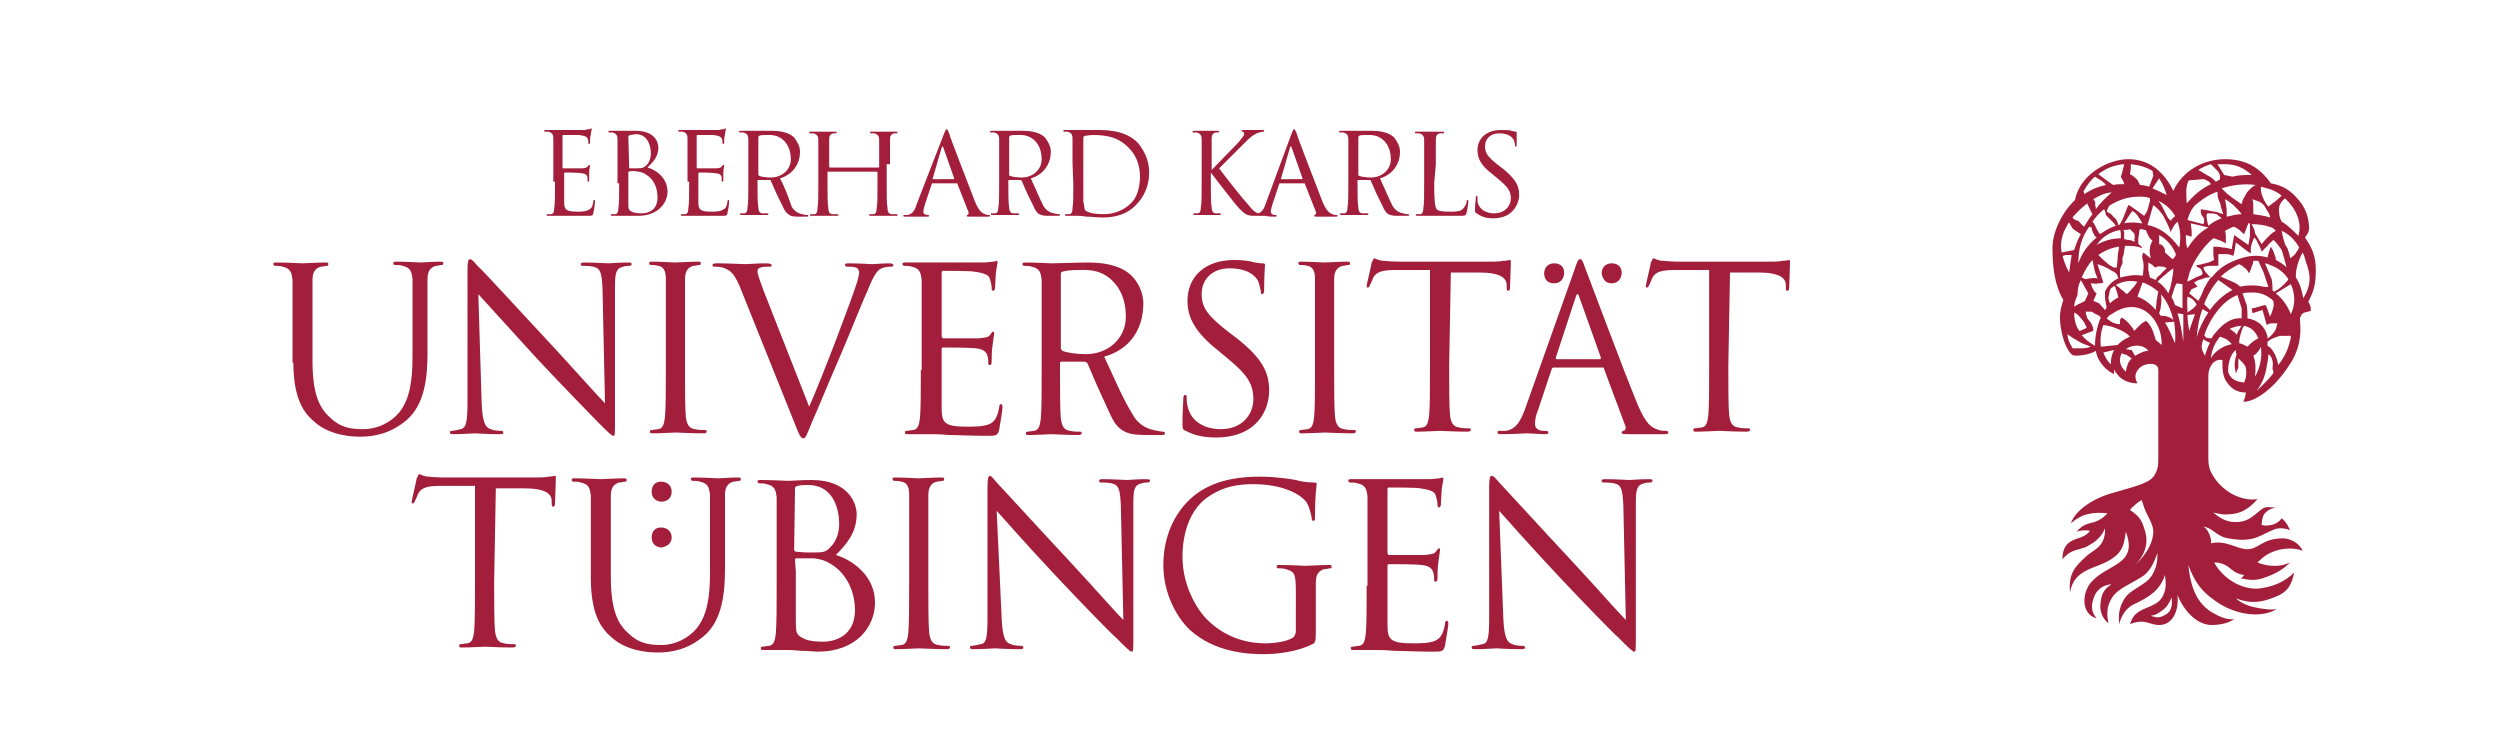 <?xml version="1.0" encoding="utf-8"?>
<!-- Generator: Adobe Illustrator 26.0.1, SVG Export Plug-In . SVG Version: 6.00 Build 0)  -->
<svg version="1.1" id="Layer_1" xmlns="http://www.w3.org/2000/svg" xmlns:xlink="http://www.w3.org/1999/xlink" x="0px" y="0px"
	 viewBox="0 0 300 90" style="enable-background:new 0 0 300 90;" xml:space="preserve">
<style type="text/css">
	.st0{fill-rule:evenodd;clip-rule:evenodd;fill:#A21E3A;}
</style>
<g>
	<g>
		<g>
			<path class="st0" d="M129.3,32.4c0.9,0,2.7-0.2,4.2,1.3c1.5,1.5,1.6,3.4,1.6,4.3c0,2.6-2.1,4.5-4.8,4.5c-1.1,0-2.4-0.2-2.8-0.4
				c-0.1-0.1-0.2-0.2-0.2-0.3v-8.9c0-0.2,0.1-0.3,0.2-0.3C127.8,32.5,128.5,32.4,129.3,32.4 M207.6,32.7l3.4,0
				c2.6,0,3.3,0.7,3.3,1.5l0,0.3c0,0.4,0.1,0.4,0.2,0.4s0.2-0.1,0.2-0.4c0-0.3,0.1-2.2,0.1-3c0-0.2,0-0.3-0.1-0.3s-0.4,0.1-0.8,0.1
				c-0.4,0.1-1.1,0.1-1.9,0.1h-10.2c-0.3,0-1.3,0-2.2-0.1c-0.7,0-1-0.3-1.2-0.3c-0.1,0-0.2,0.4-0.3,0.5c0,0.2-0.6,2.6-0.6,2.8
				c0,0.2,0,0.2,0.1,0.2c0.1,0,0.2,0,0.3-0.3c0.1-0.2,0.2-0.4,0.4-0.9c0.4-0.7,1.1-0.9,2.8-0.9l4,0v11.5c0,2.6,0,4.8-0.1,5.9
				c-0.1,0.8-0.2,1.4-0.8,1.5c-0.2,0-0.6,0.1-0.8,0.1c-0.2,0-0.2,0.1-0.2,0.2c0,0.2,0.1,0.2,0.4,0.2c0.8,0,2.5-0.1,2.7-0.1
				c0.1,0,1.8,0.1,3.3,0.1c0.3,0,0.4-0.1,0.4-0.2c0-0.1,0-0.2-0.2-0.2c-0.2,0-0.9,0-1.2-0.1c-0.8-0.1-1-0.7-1.1-1.5
				c-0.1-1.1-0.1-3.3-0.1-5.9L207.6,32.7L207.6,32.7z M174.1,32.7l3.4,0c2.6,0,3.3,0.7,3.3,1.5l0,0.3c0,0.4,0.1,0.4,0.2,0.4
				c0.1,0,0.2-0.1,0.2-0.4c0-0.3,0.1-2.2,0.1-3c0-0.2,0-0.3-0.1-0.3s-0.4,0.1-0.8,0.1c-0.4,0.1-1.1,0.1-1.9,0.1h-10.2
				c-0.3,0-1.3,0-2.2-0.1c-0.7,0-1-0.3-1.2-0.3c-0.1,0-0.2,0.4-0.3,0.5c0,0.2-0.6,2.6-0.6,2.8c0,0.2,0,0.2,0.1,0.2
				c0.1,0,0.2,0,0.3-0.3c0.1-0.2,0.2-0.4,0.4-0.9c0.4-0.7,1.1-0.9,2.8-0.9l4,0v11.5c0,2.6,0,4.8-0.1,5.9c-0.1,0.8-0.2,1.4-0.8,1.5
				c-0.2,0-0.6,0.1-0.8,0.1c-0.2,0-0.2,0.1-0.2,0.2c0,0.2,0.1,0.2,0.4,0.2c0.8,0,2.5-0.1,2.7-0.1s1.8,0.1,3.3,0.1
				c0.3,0,0.4-0.1,0.4-0.2c0-0.1,0-0.2-0.2-0.2c-0.2,0-0.9,0-1.2-0.1c-0.8-0.1-1-0.7-1.1-1.5c-0.1-1.1-0.1-3.3-0.1-5.9L174.1,32.7
				L174.1,32.7z M160.1,39.4c0-4.2,0-5,0-5.9c0-0.9,0.3-1.4,1-1.6c0.3,0,0.5-0.1,0.7-0.1c0.1,0,0.2,0,0.2-0.2c0-0.2-0.1-0.2-0.4-0.2
				c-0.8,0-2.5,0.1-2.7,0.1c-0.1,0-1.8-0.1-2.7-0.1c-0.3,0-0.4,0-0.4,0.2c0,0.1,0.1,0.2,0.2,0.2c0.2,0,0.5,0,0.9,0.1
				c0.6,0.1,0.9,0.6,0.9,1.5c0,0.9,0,1.6,0,5.9v4.8c0,2.6,0,4.8-0.1,5.9c-0.1,0.8-0.2,1.4-0.8,1.5c-0.2,0-0.6,0.1-0.8,0.1
				c-0.2,0-0.2,0.1-0.2,0.2c0,0.2,0.1,0.2,0.4,0.2c0.8,0,2.5-0.1,2.7-0.1s1.8,0.1,3.3,0.1c0.3,0,0.4-0.1,0.4-0.2
				c0-0.1,0-0.2-0.2-0.2c-0.2,0-0.9,0-1.2-0.1c-0.8-0.1-1-0.7-1.1-1.5c-0.1-1.1-0.1-3.3-0.1-5.9L160.1,39.4L160.1,39.4z M145.9,52.5
				c1.5,0,2.9-0.3,4.1-1.1c1.9-1.3,2.3-3.4,2.3-4.5c0-2.2-0.8-3.9-4-6.4l-0.8-0.6c-2.6-2-3.3-3-3.3-4.6c0-2,1.5-3.1,3.3-3.1
				c2.5,0,3.2,1.1,3.4,1.4c0.2,0.3,0.3,1,0.4,1.3c0,0.2,0,0.4,0.2,0.4c0.1,0,0.2-0.2,0.2-0.6c0-1.8,0.1-2.7,0.1-2.9
				c0-0.1,0-0.2-0.3-0.2c-0.2,0-0.4,0-0.9-0.1c-0.7-0.2-1.5-0.3-2.5-0.3c-3.5,0-5.6,2-5.6,4.9c0,1.8,0.7,3.6,3.6,5.9l1.2,1
				c2.3,1.9,3.1,3,3.1,4.9c0,1.8-1.3,3.6-3.9,3.6c-1.8,0-3.6-0.8-4-2.8c-0.1-0.4-0.1-0.8-0.1-1c0-0.2,0-0.3-0.2-0.3
				c-0.1,0-0.2,0.1-0.2,0.4c0,0.4-0.1,1.5-0.1,2.9c0,0.7,0,0.9,0.4,1C143.4,52.3,144.6,52.5,145.9,52.5 M110.5,44.2
				c0,2.6,0,4.8-0.1,5.9c-0.1,0.8-0.2,1.4-0.8,1.5c-0.2,0-0.6,0.1-0.8,0.1c-0.2,0-0.2,0.1-0.2,0.2c0,0.2,0.1,0.2,0.4,0.2
				c0.4,0,1,0,1.6,0c0.6,0,1,0,1.1,0c0.4,0,1.1,0,2.1,0.1c1.1,0,2.6,0.1,4.6,0.1c1.1,0,1.3,0,1.5-0.7c0.1-0.6,0.4-2.4,0.4-2.7
				c0-0.2,0-0.4-0.2-0.4c-0.1,0-0.2,0.1-0.2,0.4c-0.2,1.1-0.5,1.7-1.2,2c-0.7,0.3-1.9,0.3-2.6,0.3c-2.7,0-3.1-0.4-3.1-2.2
				c0-0.6,0-3.7,0-4.7v-2.4c0-0.1,0-0.2,0.2-0.2c0.4,0,3.1,0,3.9,0.1c1.1,0.1,1.3,0.6,1.4,0.9c0.1,0.4,0.1,0.6,0.1,0.9
				c0,0.1,0,0.2,0.2,0.2c0.2,0,0.2-0.3,0.2-0.5c0-0.2,0-1.2,0.1-1.8c0.1-0.9,0.2-1.3,0.2-1.5s0-0.2-0.1-0.2c-0.1,0-0.2,0.1-0.4,0.4
				c-0.2,0.3-0.6,0.3-1.3,0.4c-0.6,0-4,0-4.3,0c-0.1,0-0.2-0.1-0.2-0.3v-7.5c0-0.2,0-0.3,0.2-0.3c0.3,0,3.3,0,3.7,0.1
				c1.5,0.2,1.8,0.5,1.9,0.9c0.1,0.3,0.2,0.8,0.2,1c0,0.2,0,0.4,0.2,0.4c0.1,0,0.2-0.2,0.2-0.3c0-0.3,0.1-1.5,0.1-1.8
				c0.1-0.8,0.2-1.1,0.2-1.3c0-0.1,0-0.2-0.1-0.2c-0.1,0-0.2,0.1-0.4,0.1c-0.2,0-0.7,0.1-1.2,0.1c-0.6,0-6,0-6.2,0l-1.1,0
				c-0.6,0-1.3,0-2,0c-0.3,0-0.4,0-0.4,0.2c0,0.1,0.1,0.2,0.2,0.2c0.2,0,0.7,0,0.9,0.1c0.9,0.2,1.1,0.6,1.2,1.6c0,0.9,0,1.6,0,5.9
				v4.9H110.5z M91.6,34.8c-0.4-1.1-0.7-1.9-0.7-2.2c0-0.2,0-0.4,0.4-0.5c0.2-0.1,0.7-0.1,1-0.1c0.2,0,0.3,0,0.3-0.2
				c0-0.1-0.2-0.2-0.7-0.2c-1,0-2.2,0.1-2.5,0.1c-0.3,0-1.9-0.1-3.2-0.1c-0.4,0-0.7,0-0.7,0.2c0,0.1,0,0.2,0.2,0.2s0.6,0,1,0.1
				c0.9,0.3,1.3,0.6,2,2.1l6.7,16.7c0.5,1.3,0.7,1.7,1,1.7c0.3,0,0.4-0.4,1.1-2.1c0.6-1.3,1.8-4.3,3.5-8.2c1.4-3.3,2.7-6.6,3.1-7.4
				c0.7-1.8,1.1-2.3,1.5-2.6c0.5-0.3,1.1-0.3,1.3-0.3c0.2,0,0.3,0,0.3-0.2c0-0.1-0.2-0.2-0.4-0.2c-0.8,0-2,0.1-2.1,0.1
				c-0.3,0-1.6-0.1-2.7-0.1c-0.4,0-0.6,0-0.6,0.2c0,0.1,0.1,0.2,0.3,0.2c0.3,0,0.7,0,1,0.1c0.3,0.1,0.4,0.4,0.4,0.6
				c0,0.2-0.1,0.6-0.2,1c-0.6,2-4.2,11.5-5.8,15.1L91.6,34.8z M183,49.1c-0.5,1.3-1,2.4-2.3,2.6c-0.2,0-0.6,0-0.8,0
				c-0.1,0-0.2,0-0.2,0.2c0,0.2,0.2,0.2,0.5,0.2c1.3,0,2.8-0.1,3.1-0.1s1.5,0.1,2.1,0.1c0.2,0,0.4,0,0.4-0.2c0-0.1-0.1-0.2-0.3-0.2
				h-0.3c-0.4,0-1-0.2-1-0.8c0-0.5,0.1-1.1,0.4-1.8l1.6-4.8c0-0.1,0.1-0.2,0.3-0.2h5.8c0.1,0,0.2,0,0.2,0.2l2.5,6.7
				c0.2,0.4,0,0.7-0.2,0.7c-0.1,0-0.2,0.1-0.2,0.2c0,0.2,0.3,0.2,0.8,0.2c1.9,0,3.9,0,4.3,0c0.3,0,0.5,0,0.5-0.2
				c0-0.1-0.1-0.2-0.3-0.2c-0.3,0-0.7,0-1.1-0.2c-0.6-0.2-1.3-0.6-2.3-3c-1.7-4.1-5.9-15.4-6.3-16.4c-0.3-0.9-0.4-1-0.6-1
				c-0.2,0-0.3,0.2-0.6,1.1L183,49.1z M186.8,43.1c-0.1,0-0.1,0-0.1-0.2l2.4-7.3c0.1-0.4,0.3-0.4,0.4,0l2.6,7.3c0,0.1,0,0.2-0.1,0.2
				H186.8z M193.4,34c0.7,0,1.2-0.5,1.2-1.3c0-0.7-0.5-1.1-1.2-1.1c-0.9,0-1.2,0.7-1.2,1.2C192.3,33.4,192.6,34,193.4,34 M186.5,34
				c0.7,0,1.2-0.5,1.2-1.3c0-0.7-0.5-1.1-1.2-1.1c-0.9,0-1.2,0.7-1.2,1.2C185.3,33.4,185.6,34,186.5,34 M82.2,39.4c0-4.2,0-5,0-5.9
				c0-0.9,0.3-1.4,1-1.6c0.3,0,0.5-0.1,0.7-0.1c0.1,0,0.2,0,0.2-0.2c0-0.2-0.1-0.2-0.4-0.2c-0.8,0-2.5,0.1-2.7,0.1
				c-0.1,0-1.8-0.1-2.7-0.1c-0.3,0-0.4,0-0.4,0.2c0,0.1,0.1,0.2,0.2,0.2c0.2,0,0.5,0,0.9,0.1c0.6,0.1,0.9,0.6,0.9,1.5
				c0,0.9,0,1.6,0,5.9v4.8c0,2.6,0,4.8-0.1,5.9c-0.1,0.8-0.2,1.4-0.8,1.5c-0.2,0-0.6,0.1-0.8,0.1c-0.2,0-0.2,0.1-0.2,0.2
				c0,0.2,0.1,0.2,0.4,0.2c0.8,0,2.5-0.1,2.7-0.1s1.8,0.1,3.3,0.1c0.3,0,0.4-0.1,0.4-0.2c0-0.1,0-0.2-0.2-0.2c-0.2,0-0.9,0-1.2-0.1
				c-0.8-0.1-1-0.7-1.1-1.5c-0.1-1.1-0.1-3.3-0.1-5.9L82.2,39.4L82.2,39.4z M57.4,35.3c0.9,1,4,4.4,7.1,7.8c2.9,3.1,6.8,7.1,7.1,7.4
				c1.4,1.4,1.8,1.8,2,1.8c0.2,0,0.2-0.1,0.2-1.9l0-16c0-1.6,0.1-2.2,1-2.4c0.3-0.1,0.5-0.1,0.7-0.1c0.2,0,0.3-0.1,0.3-0.2
				c0-0.2-0.2-0.2-0.5-0.2c-1.1,0-2,0.1-2.3,0.1c-0.3,0-1.6-0.1-2.8-0.1c-0.3,0-0.5,0-0.5,0.2c0,0.1,0,0.2,0.2,0.2
				c0.2,0,0.9,0,1.3,0.1c0.9,0.2,1,0.8,1.1,2.6l0.3,13.8c-0.9-0.9-3.8-4.2-6.5-7.1c-4.2-4.5-8.2-8.9-8.7-9.3c-0.3-0.3-0.7-0.9-1-0.9
				c-0.2,0-0.3,0.3-0.3,1.3l0,15.6c0,2.5-0.1,3.3-0.8,3.5c-0.4,0.1-0.9,0.2-1.1,0.2c-0.1,0-0.2,0-0.2,0.2c0,0.2,0.2,0.2,0.4,0.2
				c1.2,0,2.4-0.1,2.6-0.1c0.2,0,1.3,0.1,2.9,0.1c0.3,0,0.5,0,0.5-0.2c0-0.1-0.1-0.2-0.2-0.2c-0.2,0-0.9,0-1.3-0.2
				c-0.7-0.2-1-0.9-1.1-3.1L57.4,35.3z M35.2,43.4c0,4,1,5.9,2.4,7.1c1.9,1.8,4.7,1.9,5.6,1.9c1.6,0,3.6-0.3,5.6-2
				c2.2-1.9,2.5-5.2,2.5-8.1v-2.9c0-4.2,0-5,0-5.9c0-0.9,0.3-1.4,1-1.6c0.3,0,0.5-0.1,0.7-0.1c0.1,0,0.2,0,0.2-0.2
				c0-0.2-0.1-0.2-0.4-0.2c-0.8,0-2.1,0.1-2.3,0.1c-0.2,0-1.7-0.1-2.9-0.1c-0.3,0-0.4,0-0.4,0.2c0,0.1,0.1,0.2,0.2,0.2
				c0.2,0,0.7,0,0.9,0.1c0.9,0.2,1.1,0.6,1.2,1.6c0,0.9,0,1.6,0,5.9v3.4c0,2.8-0.3,5.1-1.6,6.7c-1,1.2-2.6,2-4.3,2
				c-1.6,0-2.8-0.2-4.1-1.5c-1.2-1.1-2-2.8-2-6.7v-3.8c0-4.2,0-5,0-5.9c0-0.9,0.3-1.4,1-1.6c0.3,0,0.5-0.1,0.7-0.1
				c0.1,0,0.2,0,0.2-0.2c0-0.2-0.1-0.2-0.4-0.2c-0.8,0-2.4,0.1-2.7,0.1c-0.2,0-1.9-0.1-3.1-0.1c-0.3,0-0.4,0-0.4,0.2
				c0,0.1,0.1,0.2,0.2,0.2c0.2,0,0.7,0,0.9,0.1c0.9,0.2,1.1,0.6,1.2,1.6c0,0.9,0,1.6,0,5.9v4H35.2z M132.5,42.8
				c2.9-0.8,4.7-3.1,4.7-6.4c0-1.5-0.8-2.7-1.4-3.3c-0.4-0.4-1.7-1.6-5.2-1.6c-1.3,0-3.6,0.1-4.4,0.1c-0.3,0-1.8-0.1-3.1-0.1
				c-0.3,0-0.4,0-0.4,0.2c0,0.1,0.1,0.2,0.2,0.2c0.2,0,0.7,0,0.9,0.1c0.9,0.2,1.1,0.6,1.2,1.6c0,0.9,0,1.6,0,5.9v4.8
				c0,2.6,0,4.8-0.1,5.9c-0.1,0.8-0.2,1.4-0.8,1.5c-0.2,0-0.6,0.1-0.8,0.1c-0.2,0-0.2,0.1-0.2,0.2c0,0.2,0.1,0.2,0.4,0.2
				c0.8,0,2.5-0.1,2.6-0.1c0.1,0,1.8,0.1,3.3,0.1c0.3,0,0.4-0.1,0.4-0.2c0-0.1,0-0.2-0.2-0.2c-0.2,0-0.9,0-1.2-0.1
				c-0.8-0.1-1-0.7-1.1-1.5c-0.1-1.1-0.1-3.3-0.1-5.9v-0.7c0-0.1,0-0.2,0.2-0.2l2.7,0c0.2,0,0.3,0.1,0.4,0.2c0.4,0.9,1,2.4,1.8,4.1
				c1.1,2.3,1.3,3.3,2.5,4c0.7,0.4,1.4,0.5,3,0.5h1.3c0.5,0,0.7,0,0.7-0.2c0-0.1-0.1-0.2-0.2-0.2c-0.3,0-0.7-0.1-1.2-0.2
				c-0.4-0.1-1.7-0.4-2.5-1.9C134.7,47.8,133.6,45.1,132.5,42.8 M80.6,59c0-0.7-0.5-1.2-1.3-1.2c-0.7,0-1.1,0.5-1.1,1.2
				c0,0.9,0.7,1.2,1.2,1.2C79.9,60.2,80.6,59.9,80.6,59 M80.6,64.5c0-0.7-0.5-1.2-1.3-1.2c-0.7,0-1.1,0.5-1.1,1.2
				c0,0.9,0.7,1.2,1.2,1.2C79.9,65.6,80.6,65.3,80.6,64.5 M70.9,69.3c0,4,1,5.9,2.4,7.1c1.9,1.8,4.7,1.9,5.6,1.9
				c1.6,0,3.6-0.3,5.6-2c2.2-1.9,2.5-5.2,2.5-8.1v-2.9c0-4.2,0-5,0-5.9c0-0.9,0.3-1.4,1-1.6c0.3,0,0.5-0.1,0.7-0.1
				c0.1,0,0.2,0,0.2-0.2c0-0.2-0.1-0.2-0.4-0.2c-0.8,0-2.1,0.1-2.3,0.1c-0.2,0-1.7-0.1-2.9-0.1c-0.3,0-0.4,0-0.4,0.2
				c0,0.1,0.1,0.2,0.2,0.2c0.2,0,0.7,0,0.9,0.1c0.9,0.2,1.1,0.6,1.2,1.6c0,0.9,0,1.6,0,5.9v3.4c0,2.8-0.3,5.1-1.6,6.7
				c-1,1.2-2.6,2-4.2,2c-1.6,0-2.8-0.2-4.1-1.5c-1.2-1.1-2-2.8-2-6.7v-3.8c0-4.2,0-5,0-5.9c0-0.9,0.3-1.4,1-1.6
				c0.3,0,0.5-0.1,0.7-0.1c0.1,0,0.2,0,0.2-0.2c0-0.2-0.1-0.2-0.4-0.2c-0.8,0-2.4,0.1-2.7,0.1s-1.9-0.1-3.1-0.1
				c-0.3,0-0.4,0-0.4,0.2c0,0.1,0.1,0.2,0.2,0.2c0.2,0,0.7,0,0.9,0.1c0.9,0.2,1.1,0.6,1.2,1.6c0,0.9,0,1.6,0,5.9L70.9,69.3
				L70.9,69.3z M59.5,58.6l3.4,0c2.6,0,3.3,0.7,3.3,1.5l0,0.3c0,0.4,0.1,0.4,0.2,0.4c0.1,0,0.2-0.1,0.2-0.4c0-0.3,0.1-2.2,0.1-3
				c0-0.2,0-0.3-0.1-0.3c-0.1,0-0.4,0.1-0.8,0.1c-0.4,0.1-1.1,0.1-1.9,0.1H53.7c-0.3,0-1.3,0-2.2-0.1c-0.7,0-1-0.3-1.2-0.3
				c-0.1,0-0.2,0.4-0.3,0.5c0,0.2-0.6,2.6-0.6,2.8c0,0.2,0,0.2,0.1,0.2c0.1,0,0.2,0,0.3-0.3c0.1-0.2,0.2-0.4,0.4-0.9
				c0.4-0.7,1.1-0.9,2.8-0.9l4,0v11.5c0,2.6,0,4.7-0.1,5.9c-0.1,0.8-0.2,1.4-0.8,1.5c-0.2,0-0.6,0.1-0.8,0.1c-0.2,0-0.2,0.1-0.2,0.2
				c0,0.2,0.1,0.2,0.4,0.2c0.8,0,2.5-0.1,2.7-0.1c0.1,0,1.8,0.1,3.3,0.1c0.3,0,0.4-0.1,0.4-0.2c0-0.1,0-0.2-0.2-0.2
				c-0.2,0-0.9,0-1.2-0.1c-0.8-0.1-1-0.7-1.1-1.5c-0.1-1.1-0.1-3.3-0.1-5.9L59.5,58.6L59.5,58.6z M179.9,61.3c0.9,1,3.9,4.4,7.1,7.8
				c2.9,3.1,6.8,7.1,7.1,7.3c1.4,1.4,1.8,1.8,2,1.8c0.2,0,0.2-0.1,0.2-1.9l0-15.9c0-1.6,0.1-2.2,1-2.4c0.3-0.1,0.5-0.1,0.7-0.1
				c0.2,0,0.3-0.1,0.3-0.2c0-0.2-0.2-0.2-0.5-0.2c-1.1,0-2,0.1-2.3,0.1c-0.3,0-1.6-0.1-2.8-0.1c-0.3,0-0.5,0-0.5,0.2
				c0,0.1,0,0.2,0.2,0.2c0.2,0,0.9,0,1.3,0.1c0.9,0.2,1,0.8,1.1,2.6l0.3,13.8c-0.9-0.9-3.8-4.2-6.5-7.1c-4.2-4.5-8.2-8.9-8.6-9.3
				c-0.3-0.3-0.7-0.9-1-0.9c-0.2,0-0.3,0.3-0.3,1.3l0,15.5c0,2.5-0.1,3.3-0.8,3.4c-0.4,0.1-0.9,0.2-1.1,0.2c-0.1,0-0.2,0-0.2,0.2
				c0,0.2,0.2,0.2,0.4,0.2c1.2,0,2.4-0.1,2.6-0.1s1.3,0.1,2.9,0.1c0.3,0,0.5,0,0.5-0.2c0-0.1-0.1-0.2-0.2-0.2c-0.2,0-0.9,0-1.3-0.2
				c-0.7-0.2-1-0.9-1.1-3.1L179.9,61.3z M164,70.1c0,2.6,0,4.7-0.1,5.9c-0.1,0.8-0.2,1.4-0.8,1.5c-0.2,0-0.6,0.1-0.8,0.1
				c-0.2,0-0.2,0.1-0.2,0.2c0,0.2,0.1,0.2,0.4,0.2c0.4,0,1,0,1.6,0c0.6,0,1,0,1.1,0c0.4,0,1.1,0,2.1,0.1c1.1,0,2.5,0.1,4.6,0.1
				c1.1,0,1.3,0,1.5-0.7c0.1-0.6,0.4-2.4,0.4-2.6c0-0.2,0-0.4-0.2-0.4c-0.1,0-0.2,0.1-0.2,0.4c-0.2,1.1-0.5,1.7-1.2,2
				c-0.7,0.3-1.9,0.3-2.6,0.3c-2.7,0-3.1-0.4-3.1-2.2c0-0.6,0-3.7,0-4.7v-2.4c0-0.1,0-0.2,0.2-0.2c0.4,0,3.1,0,3.9,0.1
				c1.1,0.1,1.3,0.6,1.4,0.9c0.1,0.4,0.1,0.6,0.1,0.9c0,0.1,0,0.2,0.2,0.2c0.2,0,0.2-0.3,0.2-0.5c0-0.2,0-1.2,0.1-1.8
				c0.1-0.9,0.2-1.3,0.2-1.5c0-0.2,0-0.2-0.1-0.2c-0.1,0-0.2,0.1-0.4,0.4c-0.2,0.3-0.6,0.3-1.3,0.4c-0.6,0-4,0-4.3,0
				c-0.1,0-0.2-0.1-0.2-0.3v-7.5c0-0.2,0-0.3,0.2-0.3c0.3,0,3.3,0,3.7,0.1c1.5,0.2,1.8,0.5,1.9,0.9c0.1,0.3,0.2,0.8,0.2,1
				s0,0.4,0.2,0.4c0.1,0,0.2-0.2,0.2-0.3c0-0.3,0.1-1.5,0.1-1.8c0.1-0.8,0.2-1.1,0.2-1.3c0-0.1,0-0.2-0.1-0.2
				c-0.1,0-0.2,0.1-0.4,0.1c-0.2,0-0.7,0.1-1.2,0.1c-0.6,0-6,0-6.2,0l-1.1,0c-0.6,0-1.3,0-2,0c-0.3,0-0.4,0-0.4,0.2
				c0,0.1,0.1,0.2,0.2,0.2c0.2,0,0.7,0,0.9,0.1c0.9,0.2,1.1,0.6,1.2,1.6c0,0.9,0,1.6,0,5.9v4.8H164z M155.5,75.7
				c0,0.4-0.2,0.8-0.5,0.9c-0.7,0.4-2.1,0.6-3.1,0.6c-2.5,0-5-0.8-7.1-2.9c-0.9-0.9-2.9-3.7-2.9-7.5c0-3.2,1.1-5.6,2.7-6.9
				c2.1-1.6,4.1-1.8,5.8-1.8c3.5,0,5.7,1.2,6.4,2.2c0.4,0.7,0.5,1.4,0.6,1.8c0,0.2,0,0.4,0.2,0.4c0.2,0,0.2-0.1,0.2-0.6
				c0-2.7,0.2-3.5,0.2-3.8c0-0.1,0-0.2-0.3-0.2c-0.7,0-1.6-0.1-2.2-0.3c-0.5-0.1-2.4-0.4-4.2-0.4c-2.1,0-4.8,0.2-7.2,1.7
				c-2.4,1.5-4.5,4.6-4.5,8.9c0,3.4,1.6,6.3,3.2,7.8c3,2.7,6.9,2.9,8.9,2.9c1.6,0,4-0.3,5.8-1.2c0.3-0.2,0.4-0.2,0.4-1.5v-3.1
				c0-1.1,0-2,0-2.8c0-0.9,0.3-1.4,1-1.6c0.3,0,0.5-0.1,0.7-0.1c0.1,0,0.2,0,0.2-0.2c0-0.2-0.1-0.2-0.4-0.2c-0.8,0-2.5,0.1-2.7,0.1
				s-1.8-0.1-3.1-0.1c-0.3,0-0.4,0-0.4,0.2c0,0.1,0.1,0.2,0.2,0.2c0.2,0,0.7,0,0.9,0.1c1.1,0.3,1.2,0.6,1.2,2.8V75.7z M119.6,61.3
				c0.9,1,3.9,4.4,7.1,7.8c2.9,3.1,6.8,7.1,7.1,7.3c1.4,1.4,1.8,1.8,2,1.8c0.2,0,0.2-0.1,0.2-1.9l0-15.9c0-1.6,0.1-2.2,1-2.4
				c0.3-0.1,0.5-0.1,0.7-0.1c0.2,0,0.3-0.1,0.3-0.2c0-0.2-0.2-0.2-0.5-0.2c-1.1,0-2,0.1-2.3,0.1c-0.3,0-1.6-0.1-2.8-0.1
				c-0.3,0-0.5,0-0.5,0.2c0,0.1,0,0.2,0.2,0.2c0.2,0,0.9,0,1.3,0.1c0.9,0.2,1,0.8,1.1,2.6l0.3,13.8c-0.9-0.9-3.8-4.2-6.5-7.1
				c-4.2-4.5-8.2-8.9-8.6-9.3c-0.3-0.3-0.7-0.9-0.9-0.9s-0.3,0.3-0.3,1.3l0,15.5c0,2.5-0.1,3.3-0.8,3.4c-0.4,0.1-0.9,0.2-1.1,0.2
				c-0.1,0-0.2,0-0.2,0.2c0,0.2,0.2,0.2,0.4,0.2c1.2,0,2.4-0.1,2.6-0.1c0.2,0,1.3,0.1,2.9,0.1c0.3,0,0.5,0,0.5-0.2
				c0-0.1-0.1-0.2-0.2-0.2c-0.2,0-0.9,0-1.3-0.2c-0.7-0.2-1-0.9-1.1-3.1L119.6,61.3z M111.4,65.3c0-4.2,0-5,0-5.9
				c0-0.9,0.3-1.4,1-1.6c0.3,0,0.5-0.1,0.7-0.1c0.1,0,0.2,0,0.2-0.2c0-0.2-0.1-0.2-0.4-0.2c-0.8,0-2.5,0.1-2.7,0.1
				c-0.1,0-1.8-0.1-2.7-0.1c-0.3,0-0.4,0-0.4,0.2c0,0.1,0.1,0.2,0.2,0.2c0.2,0,0.5,0,0.9,0.1c0.6,0.1,0.9,0.6,0.9,1.5
				c0,0.9,0,1.6,0,5.9v4.8c0,2.6,0,4.7-0.1,5.9c-0.1,0.8-0.2,1.4-0.8,1.5c-0.2,0-0.6,0.1-0.8,0.1c-0.2,0-0.2,0.1-0.2,0.2
				c0,0.2,0.1,0.2,0.4,0.2c0.8,0,2.5-0.1,2.7-0.1s1.8,0.1,3.3,0.1c0.3,0,0.4-0.1,0.4-0.2c0-0.1,0-0.2-0.2-0.2c-0.2,0-0.9,0-1.2-0.1
				c-0.8-0.1-1-0.7-1.1-1.5c-0.1-1.1-0.1-3.3-0.1-5.9L111.4,65.3L111.4,65.3z M93.2,70.1c0,2.6,0,4.7-0.1,5.9
				c-0.1,0.8-0.2,1.4-0.8,1.5c-0.2,0-0.6,0.1-0.8,0.1c-0.2,0-0.2,0.1-0.2,0.2c0,0.2,0.1,0.2,0.4,0.2c0.4,0,1,0,1.6,0
				c0.6,0,1,0,1.1,0c0.1,0,0.9,0,1.7,0.1c0.8,0,1.7,0.1,2,0.1c4.7,0,6.9-3,6.9-5.9c0-3.2-2.7-5.1-4.7-5.7c1.3-1.3,2.5-2.7,2.5-4.9
				c0-1.3-1-4.1-5.4-4.1c-1.3,0-2.3,0.1-3,0.1c-0.1,0-1.8-0.1-3.1-0.1c-0.3,0-0.4,0-0.4,0.2c0,0.1,0.1,0.2,0.2,0.2
				c0.2,0,0.7,0,0.9,0.1c0.9,0.2,1.1,0.6,1.2,1.6c0,0.9,0,1.6,0,5.9L93.2,70.1L93.2,70.1z M95.4,58.6c0-0.2,0.1-0.2,0.3-0.3
				c0.4-0.1,1-0.1,1.3-0.1c2.7,0,3.7,2.4,3.7,4.7c0,1.1-0.4,2.1-1,2.7c-0.6,0.7-0.9,0.7-2.5,0.7c-1,0-1.5-0.1-1.7-0.1
				c-0.1,0-0.2-0.1-0.2-0.3L95.4,58.6L95.4,58.6z M95.4,67.2c0-0.1,0-0.2,0.2-0.2c0.4,0,1.8,0,2.1,0c0.7,0.1,1.3,0.2,2.2,0.8
				c2.1,1.4,2.7,3.8,2.7,5.4c0,3.1-2.4,3.8-3.8,3.8c-0.5,0-1.7,0-2.4-0.4c-0.9-0.4-0.9-0.8-0.9-2.1c0-0.4,0-3.8,0-5.9L95.4,67.2
				L95.4,67.2z M82.7,22.1c0,1.3,0,2.4-0.1,2.9c0,0.4-0.1,0.7-0.4,0.7c-0.1,0-0.3,0-0.4,0c-0.1,0-0.1,0-0.1,0.1
				c0,0.1,0.1,0.1,0.2,0.1c0.2,0,0.5,0,0.8,0c0.3,0,0.5,0,0.5,0c0.2,0,0.5,0,1.1,0c0.5,0,1.3,0,2.3,0c0.5,0,0.7,0,0.7-0.4
				c0.1-0.3,0.2-1.2,0.2-1.3c0-0.1,0-0.2-0.1-0.2s-0.1,0-0.1,0.2c-0.1,0.6-0.2,0.8-0.6,1s-0.9,0.2-1.3,0.2c-1.3,0-1.6-0.2-1.6-1.1
				c0-0.3,0-1.9,0-2.3v-1.2c0,0,0-0.1,0.1-0.1c0.2,0,1.6,0,2,0.1c0.5,0,0.7,0.3,0.7,0.5c0,0.2,0,0.3,0,0.4c0,0.1,0,0.1,0.1,0.1
				c0.1,0,0.1-0.2,0.1-0.2c0-0.1,0-0.6,0-0.9c0-0.4,0.1-0.7,0.1-0.8c0-0.1,0-0.1-0.1-0.1s-0.1,0.1-0.2,0.2c-0.1,0.1-0.3,0.2-0.7,0.2
				c-0.3,0-2,0-2.2,0c-0.1,0-0.1,0-0.1-0.1v-3.8c0-0.1,0-0.1,0.1-0.1c0.2,0,1.6,0,1.9,0c0.7,0.1,0.9,0.2,1,0.4
				c0.1,0.2,0.1,0.4,0.1,0.5c0,0.1,0,0.2,0.1,0.2c0,0,0.1-0.1,0.1-0.2c0-0.2,0-0.8,0.1-0.9c0-0.4,0.1-0.5,0.1-0.7c0-0.1,0-0.1,0-0.1
				c-0.1,0-0.1,0-0.2,0.1c-0.1,0-0.3,0-0.6,0.1c-0.3,0-3,0-3.1,0l-0.6,0c-0.3,0-0.7,0-1,0c-0.2,0-0.2,0-0.2,0.1c0,0,0,0.1,0.1,0.1
				c0.1,0,0.4,0,0.4,0c0.4,0.1,0.6,0.3,0.6,0.8c0,0.4,0,0.8,0,2.9v2.3H82.7z M66.6,22.1c0,1.3,0,2.4-0.1,2.9c0,0.4-0.1,0.7-0.4,0.7
				c-0.1,0-0.3,0-0.4,0c-0.1,0-0.1,0-0.1,0.1c0,0.1,0.1,0.1,0.2,0.1c0.2,0,0.5,0,0.8,0c0.3,0,0.5,0,0.5,0c0.2,0,0.5,0,1.1,0
				c0.5,0,1.3,0,2.3,0c0.5,0,0.7,0,0.7-0.4c0.1-0.3,0.2-1.2,0.2-1.3c0-0.1,0-0.2-0.1-0.2s-0.1,0-0.1,0.2c-0.1,0.6-0.2,0.8-0.6,1
				s-0.9,0.2-1.3,0.2c-1.3,0-1.6-0.2-1.6-1.1c0-0.3,0-1.9,0-2.3v-1.2c0,0,0-0.1,0.1-0.1c0.2,0,1.6,0,2,0.1c0.5,0,0.7,0.3,0.7,0.5
				c0,0.2,0,0.3,0,0.4c0,0.1,0,0.1,0.1,0.1c0.1,0,0.1-0.2,0.1-0.2c0-0.1,0-0.6,0-0.9c0-0.4,0.1-0.7,0.1-0.8c0-0.1,0-0.1-0.1-0.1
				s-0.1,0.1-0.2,0.2c-0.1,0.1-0.3,0.2-0.7,0.2c-0.3,0-2,0-2.2,0c-0.1,0-0.1,0-0.1-0.1v-3.8c0-0.1,0-0.1,0.1-0.1c0.2,0,1.6,0,1.9,0
				c0.7,0.1,0.9,0.2,1,0.4c0.1,0.2,0.1,0.4,0.1,0.5c0,0.1,0,0.2,0.1,0.2c0,0,0.1-0.1,0.1-0.2c0-0.2,0-0.8,0.1-0.9
				c0-0.4,0.1-0.5,0.1-0.7c0-0.1,0-0.1,0-0.1c-0.1,0-0.1,0-0.2,0.1c-0.1,0-0.3,0-0.6,0.1c-0.3,0-3,0-3.1,0l-0.6,0c-0.3,0-0.7,0-1,0
				c-0.2,0-0.2,0-0.2,0.1c0,0,0,0.1,0.1,0.1c0.1,0,0.4,0,0.4,0c0.4,0.1,0.6,0.3,0.6,0.8c0,0.4,0,0.8,0,2.9v2.3H66.6z M74.3,22.1
				c0,1.3,0,2.4-0.1,2.9c0,0.4-0.1,0.7-0.4,0.7c-0.1,0-0.3,0-0.4,0c-0.1,0-0.1,0-0.1,0.1c0,0.1,0.1,0.1,0.2,0.1c0.2,0,0.5,0,0.8,0
				c0.3,0,0.5,0,0.5,0c0,0,0.4,0,0.8,0c0.4,0,0.8,0,1,0c2.3,0,3.5-1.5,3.5-2.9c0-1.6-1.3-2.6-2.4-2.9c0.7-0.7,1.3-1.3,1.3-2.4
				c0-0.7-0.5-2-2.7-2c-0.6,0-1.1,0-1.5,0c-0.1,0-0.9,0-1.6,0c-0.2,0-0.2,0-0.2,0.1c0,0,0,0.1,0.1,0.1c0.1,0,0.4,0,0.4,0
				c0.4,0.1,0.6,0.3,0.6,0.8c0,0.4,0,0.8,0,2.9v2.4H74.3z M75.4,16.4c0-0.1,0-0.1,0.2-0.2c0.2,0,0.5-0.1,0.7-0.1
				c1.3,0,1.8,1.2,1.8,2.3c0,0.6-0.2,1.1-0.5,1.4c-0.3,0.3-0.5,0.4-1.2,0.4c-0.5,0-0.7,0-0.8,0c-0.1,0-0.1,0-0.1-0.2L75.4,16.4
				L75.4,16.4z M75.4,20.6C75.4,20.6,75.5,20.6,75.4,20.6c0.3-0.1,1-0.1,1.1,0c0.3,0,0.7,0.1,1.1,0.4c1.1,0.7,1.3,1.9,1.3,2.7
				c0,1.6-1.2,1.9-1.9,1.9c-0.2,0-0.8,0-1.2-0.2c-0.4-0.2-0.4-0.4-0.4-1.1c0-0.2,0-1.9,0-2.9L75.4,20.6L75.4,20.6z M106.8,19.7
				c0-2.1,0-2.5,0-2.9c0-0.5,0.1-0.7,0.5-0.8c0.2,0,0.2,0,0.3,0c0,0,0.1,0,0.1-0.1c0-0.1-0.1-0.1-0.2-0.1c-0.4,0-1.3,0-1.3,0
				c-0.1,0-0.9,0-1.6,0c-0.2,0-0.2,0-0.2,0.1c0,0,0,0.1,0.1,0.1c0.1,0,0.4,0,0.4,0c0.4,0.1,0.6,0.3,0.6,0.8c0,0.4,0,0.8,0,2.9V20
				c0,0.1,0,0.1-0.1,0.1h-5.8c0,0-0.1,0-0.1-0.1v-0.3c0-2.1,0-2.5,0-2.9c0-0.5,0.1-0.7,0.5-0.8c0.2,0,0.2,0,0.3,0c0,0,0.1,0,0.1-0.1
				c0-0.1-0.1-0.1-0.2-0.1c-0.4,0-1.3,0-1.3,0s-0.9,0-1.6,0c-0.2,0-0.2,0-0.2,0.1c0,0,0,0.1,0.1,0.1c0.1,0,0.4,0,0.4,0
				c0.4,0.1,0.6,0.3,0.6,0.8c0,0.4,0,0.8,0,2.9v2.4c0,1.3,0,2.4-0.1,2.9c0,0.4-0.1,0.7-0.4,0.7c-0.1,0-0.3,0-0.4,0
				c-0.1,0-0.1,0-0.1,0.1c0,0.1,0.1,0.1,0.2,0.1c0.4,0,1.3,0,1.3,0s0.9,0,1.7,0c0.2,0,0.2,0,0.2-0.1c0,0,0-0.1-0.1-0.1
				c-0.1,0-0.4,0-0.6,0c-0.4,0-0.5-0.4-0.5-0.7c-0.1-0.6-0.1-1.6-0.1-2.9v-1.4c0-0.1,0-0.1,0.1-0.1h5.8c0,0,0.1,0,0.1,0.1v1.4
				c0,1.3,0,2.4-0.1,2.9c0,0.4-0.1,0.7-0.4,0.7c-0.1,0-0.3,0-0.4,0c-0.1,0-0.1,0-0.1,0.1c0,0.1,0.1,0.1,0.2,0.1c0.4,0,1.3,0,1.3,0
				s0.9,0,1.7,0c0.2,0,0.2,0,0.2-0.1c0,0,0-0.1-0.1-0.1c-0.1,0-0.4,0-0.6,0c-0.4,0-0.5-0.4-0.5-0.7c-0.1-0.6-0.1-1.6-0.1-2.9v-2.4
				H106.8z M123.7,21.4c1.4-0.4,2.4-1.6,2.4-3.2c0-0.7-0.4-1.3-0.7-1.7c-0.2-0.2-0.9-0.8-2.6-0.8c-0.7,0-1.8,0-2.2,0
				c-0.2,0-0.9,0-1.6,0c-0.2,0-0.2,0-0.2,0.1c0,0,0,0.1,0.1,0.1c0.1,0,0.4,0,0.4,0c0.4,0.1,0.6,0.3,0.6,0.8c0,0.4,0,0.8,0,2.9v2.4
				c0,1.3,0,2.4-0.1,2.9c0,0.4-0.1,0.7-0.4,0.7c-0.1,0-0.3,0-0.4,0c-0.1,0-0.1,0-0.1,0.1c0,0.1,0.1,0.1,0.2,0.1c0.4,0,1.3,0,1.3,0
				c0.1,0,0.9,0,1.7,0c0.2,0,0.2,0,0.2-0.1c0,0,0-0.1-0.1-0.1c-0.1,0-0.4,0-0.6,0c-0.4,0-0.5-0.4-0.5-0.7c-0.1-0.6-0.1-1.6-0.1-2.9
				v-0.3c0-0.1,0-0.1,0.1-0.1l1.3,0c0.1,0,0.2,0,0.2,0.1c0.2,0.4,0.5,1.2,0.9,2c0.6,1.1,0.7,1.7,1.2,2c0.4,0.2,0.7,0.2,1.5,0.2h0.7
				c0.2,0,0.3,0,0.3-0.1c0,0,0-0.1-0.1-0.1c-0.1,0-0.4,0-0.6-0.1c-0.2,0-0.9-0.2-1.3-0.9C124.8,23.9,124.2,22.5,123.7,21.4
				 M122.1,16.2c0.4,0,1.3-0.1,2.1,0.7c0.7,0.7,0.8,1.7,0.8,2.2c0,1.3-1.1,2.2-2.4,2.2c-0.6,0-1.2-0.1-1.4-0.2
				c-0.1,0-0.1-0.1-0.1-0.2v-4.4c0-0.1,0-0.1,0.1-0.2C121.3,16.2,121.7,16.2,122.1,16.2 M130,19.5c0-1.1,0-2.4,0-2.9
				c0-0.2,0-0.2,0.2-0.3c0.1,0,0.6-0.1,0.9-0.1c1.6,0,3.1,0.2,4.4,1.6c0.6,0.6,1.3,1.7,1.3,3.4c0,1.3-0.4,2.6-1.1,3.2
				c-0.8,0.8-2,1.3-3.2,1.3c-1.6,0-2.1-0.3-2.3-0.5c-0.1-0.2-0.1-0.7-0.2-1c0-0.2,0-1.5,0-2.9V19.5z M128.8,22.1
				c0,1.3,0,2.4-0.1,2.9c0,0.4-0.1,0.7-0.4,0.7c-0.1,0-0.3,0-0.4,0c-0.1,0-0.1,0-0.1,0.1c0,0.1,0.1,0.1,0.2,0.1c0.2,0,0.5,0,0.8,0
				c0.3,0,0.5,0,0.5,0c0.1,0,0.5,0,1.1,0.1c0.6,0,1.3,0.1,1.9,0.1c2.3,0,3.5-0.9,4.1-1.6c0.8-0.8,1.5-2.1,1.5-3.8
				c0-1.6-0.7-2.7-1.3-3.5c-1.6-1.7-4.1-1.6-5.4-1.6c-0.8,0-1.7,0-1.8,0c-0.1,0-0.9,0-1.6,0c-0.2,0-0.2,0-0.2,0.1c0,0,0,0.1,0.1,0.1
				c0.1,0,0.4,0,0.4,0c0.4,0.1,0.6,0.3,0.6,0.8c0,0.4,0,0.8,0,2.9L128.8,22.1L128.8,22.1z M93.6,21.4c1.4-0.4,2.4-1.6,2.4-3.2
				c0-0.7-0.4-1.3-0.7-1.7c-0.2-0.2-0.9-0.8-2.6-0.8c-0.7,0-1.8,0-2.2,0c-0.2,0-0.9,0-1.6,0c-0.2,0-0.2,0-0.2,0.1c0,0,0,0.1,0.1,0.1
				c0.1,0,0.4,0,0.4,0c0.4,0.1,0.6,0.3,0.6,0.8c0,0.4,0,0.8,0,2.9v2.4c0,1.3,0,2.4-0.1,2.9c0,0.4-0.1,0.7-0.4,0.7
				c-0.1,0-0.3,0-0.4,0c-0.1,0-0.1,0-0.1,0.1c0,0.1,0.1,0.1,0.2,0.1c0.4,0,1.3,0,1.3,0c0.1,0,0.9,0,1.7,0c0.2,0,0.2,0,0.2-0.1
				c0,0,0-0.1-0.1-0.1c-0.1,0-0.4,0-0.6,0c-0.4,0-0.5-0.4-0.5-0.7c-0.1-0.6-0.1-1.6-0.1-2.9v-0.3c0-0.1,0-0.1,0.1-0.1l1.3,0
				c0.1,0,0.2,0,0.2,0.1c0.2,0.4,0.5,1.2,0.9,2c0.6,1.1,0.7,1.7,1.2,2C94.9,26,95.3,26,96,26h0.7c0.2,0,0.3,0,0.3-0.1
				c0,0,0-0.1-0.1-0.1c-0.1,0-0.4,0-0.6-0.1c-0.2,0-0.9-0.2-1.3-0.9C94.7,23.9,94.2,22.5,93.6,21.4 M92,16.2c0.4,0,1.3-0.1,2.1,0.7
				c0.7,0.7,0.8,1.7,0.8,2.2c0,1.3-1.1,2.2-2.4,2.2c-0.6,0-1.2-0.1-1.4-0.2C91,21,91,21,91,20.9v-4.4c0-0.1,0-0.1,0.1-0.2
				C91.3,16.2,91.6,16.2,92,16.2 M111.9,21.5C111.9,21.5,111.8,21.5,111.9,21.5l1.1-3.8c0.1-0.2,0.1-0.2,0.2,0l1.3,3.7
				c0,0,0,0.1,0,0.1H111.9z M110,24.5c-0.2,0.7-0.5,1.2-1.1,1.3c-0.1,0-0.3,0-0.4,0c-0.1,0-0.1,0-0.1,0.1c0,0.1,0.1,0.1,0.2,0.1
				c0.7,0,1.4,0,1.6,0c0.2,0,0.7,0,1.1,0c0.1,0,0.2,0,0.2-0.1c0,0,0-0.1-0.1-0.1h-0.1c-0.2,0-0.5-0.1-0.5-0.4c0-0.2,0.1-0.6,0.2-0.9
				l0.8-2.4c0-0.1,0.1-0.1,0.1-0.1h2.9c0.1,0,0.1,0,0.1,0.1l1.3,3.3c0.1,0.2,0,0.3-0.1,0.4c0,0-0.1,0-0.1,0.1c0,0.1,0.2,0.1,0.4,0.1
				c0.9,0,1.9,0,2.1,0c0.2,0,0.3,0,0.3-0.1c0-0.1,0-0.1-0.1-0.1c-0.1,0-0.3,0-0.5-0.1c-0.3-0.1-0.7-0.3-1.2-1.5
				c-0.8-2.1-3-7.7-3.1-8.2c-0.2-0.4-0.2-0.5-0.3-0.5s-0.1,0.1-0.3,0.5L110,24.5z M153.7,21.5C153.7,21.5,153.6,21.5,153.7,21.5
				l1.1-3.8c0.1-0.2,0.1-0.2,0.2,0l1.3,3.7c0,0,0,0.1,0,0.1H153.7z M153,26c0.1,0,0.2,0,0.2-0.1c0,0,0-0.1-0.1-0.1H153
				c-0.2,0-0.5-0.1-0.5-0.4c0-0.2,0.1-0.6,0.2-0.9l0.8-2.4c0-0.1,0.1-0.1,0.1-0.1h2.9c0.1,0,0.1,0,0.1,0.1l1.3,3.3
				c0.1,0.2,0,0.3-0.1,0.4c0,0-0.1,0-0.1,0.1c0,0.1,0.2,0.1,0.4,0.1c0.9,0,1.9,0,2.1,0c0.2,0,0.3,0,0.3-0.1c0-0.1,0-0.1-0.1-0.1
				c-0.1,0-0.3,0-0.5-0.1c-0.3-0.1-0.7-0.3-1.2-1.5c-0.8-2.1-3-7.7-3.1-8.2c-0.2-0.4-0.2-0.5-0.3-0.5c-0.1,0-0.1,0.1-0.3,0.5
				l-3.1,8.4c-0.2,0.6-0.4,1-0.9,1.2c-0.4-0.1-0.7-0.4-1.1-0.9c-1-1.1-3.1-3.8-3.6-4.5c0.3-0.3,2.7-2.7,3-3c0.6-0.6,0.9-0.9,1.5-1.2
				c0.3-0.1,0.6-0.2,0.8-0.2c0.1,0,0.1,0,0.1-0.1c0-0.1,0-0.1-0.2-0.1c-0.3,0-1.2,0-1.3,0c-0.3,0-0.7,0-1,0c-0.1,0-0.2,0-0.2,0.1
				c0,0,0,0.1,0.1,0.1c0.1,0,0.2,0.1,0.2,0.3c0,0.2-0.4,0.6-0.7,1c-0.5,0.5-2.9,3-3.2,3.3l0-0.8c0-2.1,0-2.5,0-2.9
				c0-0.5,0.1-0.7,0.5-0.8c0.2,0,0.2,0,0.3,0c0,0,0.1,0,0.1-0.1c0-0.1-0.1-0.1-0.2-0.1c-0.4,0-1.2,0-1.3,0c-0.1,0-0.9,0-1.5,0
				c-0.2,0-0.2,0-0.2,0.1c0,0,0,0.1,0.1,0.1c0.1,0,0.4,0,0.4,0c0.4,0.1,0.6,0.3,0.6,0.8c0,0.4,0,0.8,0,2.9V22c0,1.3,0,2.4-0.1,2.9
				c0,0.4-0.1,0.7-0.4,0.7c-0.1,0-0.3,0-0.4,0c-0.1,0-0.1,0-0.1,0.1c0,0.1,0.1,0.1,0.2,0.1c0.4,0,1.2,0,1.3,0s0.9,0,1.6,0
				c0.2,0,0.2,0,0.2-0.1c0,0,0-0.1-0.1-0.1c-0.1,0-0.3,0-0.5,0c-0.4,0-0.5-0.4-0.5-0.7c-0.1-0.6-0.1-1.6-0.1-2.9v-1.3
				c0.3,0.4,1.6,2.1,2.4,3.1c0.7,0.9,1.3,1.6,1.8,1.9c0.2,0.1,0.4,0.2,1,0.2c0,0,0.9,0,1.3,0C152.2,26,152.7,26,153,26 M179.2,26.2
				c0.7,0,1.5-0.2,2-0.6c0.9-0.7,1.1-1.7,1.1-2.2c0-1.1-0.4-1.9-2-3.2l-0.4-0.3c-1.3-1-1.7-1.5-1.7-2.3c0-1,0.7-1.6,1.7-1.6
				c1.3,0,1.6,0.6,1.7,0.7c0.1,0.2,0.2,0.5,0.2,0.7c0,0.1,0,0.2,0.1,0.2s0.1-0.1,0.1-0.3c0-0.9,0-1.4,0-1.4c0-0.1,0-0.1-0.1-0.1
				c-0.1,0-0.2,0-0.5-0.1c-0.3-0.1-0.7-0.1-1.3-0.1c-1.7,0-2.8,1-2.8,2.4c0,0.9,0.3,1.8,1.8,2.9l0.6,0.5c1.2,1,1.6,1.5,1.6,2.4
				c0,0.9-0.7,1.8-2,1.8c-0.9,0-1.8-0.4-2-1.4c0-0.2,0-0.4,0-0.5c0-0.1,0-0.2-0.1-0.2c-0.1,0-0.1,0.1-0.1,0.2c0,0.2-0.1,0.8-0.1,1.4
				c0,0.4,0,0.4,0.2,0.5C177.9,26.1,178.5,26.2,179.2,26.2 M172.3,19.7c0-2.1,0-2.5,0-2.9c0-0.5,0.1-0.7,0.5-0.8c0.2,0,0.4,0,0.4,0
				c0,0,0.1,0,0.1-0.1c0-0.1-0.1-0.1-0.2-0.1c-0.4,0-1.4,0-1.5,0c-0.1,0-0.9,0-1.6,0c-0.2,0-0.2,0-0.2,0.1c0,0,0,0.1,0.1,0.1
				c0.1,0,0.4,0,0.4,0c0.4,0.1,0.6,0.3,0.6,0.8c0,0.4,0,0.8,0,2.9v2.4c0,1.3,0,2.4-0.1,2.9c0,0.4-0.1,0.7-0.4,0.7
				c-0.1,0-0.3,0-0.4,0c-0.1,0-0.1,0-0.1,0.1c0,0.1,0.1,0.1,0.2,0.1c0.2,0,0.5,0,0.8,0c0.3,0,0.5,0,0.6,0c0.4,0,0.8,0,1.4,0
				c0.6,0,1.3,0,2.2,0c0.7,0,0.8,0,0.9-0.4c0.1-0.4,0.2-1.2,0.2-1.3c0-0.2,0-0.2-0.1-0.2c-0.1,0-0.1,0.1-0.1,0.2
				c0,0.2-0.2,0.6-0.4,0.8c-0.3,0.4-0.9,0.4-1.6,0.4c-1.1,0-1.4-0.1-1.6-0.3c-0.2-0.2-0.3-1.1-0.3-3.1L172.3,19.7L172.3,19.7z
				 M165.6,21.4c1.4-0.4,2.4-1.6,2.4-3.2c0-0.7-0.4-1.3-0.7-1.7c-0.2-0.2-0.9-0.8-2.6-0.8c-0.7,0-1.8,0-2.2,0c-0.2,0-0.9,0-1.6,0
				c-0.2,0-0.2,0-0.2,0.1c0,0,0,0.1,0.1,0.1c0.1,0,0.4,0,0.4,0c0.4,0.1,0.6,0.3,0.6,0.8c0,0.4,0,0.8,0,2.9v2.4c0,1.3,0,2.4-0.1,2.9
				c0,0.4-0.1,0.7-0.4,0.7c-0.1,0-0.3,0-0.4,0c-0.1,0-0.1,0-0.1,0.1c0,0.1,0.1,0.1,0.2,0.1c0.4,0,1.3,0,1.3,0c0.1,0,0.9,0,1.7,0
				c0.2,0,0.2,0,0.2-0.1c0,0,0-0.1-0.1-0.1c-0.1,0-0.4,0-0.6,0c-0.4,0-0.5-0.4-0.5-0.7c-0.1-0.6-0.1-1.6-0.1-2.9v-0.3
				c0-0.1,0-0.1,0.1-0.1l1.3,0c0.1,0,0.2,0,0.2,0.1c0.2,0.4,0.5,1.2,0.9,2c0.6,1.1,0.7,1.7,1.2,2c0.4,0.2,0.7,0.2,1.5,0.2h0.7
				c0.2,0,0.3,0,0.3-0.1c0,0,0-0.1-0.1-0.1c-0.1,0-0.4,0-0.6-0.1c-0.2,0-0.9-0.2-1.3-0.9C166.7,23.9,166.1,22.5,165.6,21.4
				 M164,16.2c0.4,0,1.3-0.1,2.1,0.7c0.7,0.7,0.8,1.7,0.8,2.2c0,1.3-1.1,2.2-2.4,2.2c-0.6,0-1.2-0.1-1.4-0.2c-0.1,0-0.1-0.1-0.1-0.2
				v-4.4c0-0.1,0-0.1,0.1-0.2C163.2,16.2,163.6,16.2,164,16.2"/>
			<path class="st0" d="M268.3,42c0,0.2,0,0.4,0.1,0.5c-0.1,0.2-0.1,0.4-0.2,0.8c-0.1,0.6,0,0.9,0.1,1.5l0.3-0.7l0-1.1
				c0.3,0.3,0.7,0.6,0.9,1.1c0.1,0.5,0.1,1.1-0.2,1.8c-1-0.1-1.6-0.4-1.9-1.2C267.3,44.1,267.5,42.6,268.3,42 M255.1,41.9
				c0.8-0.6,2.1-0.6,2.7,0.2c-0.6,0-1.2,0.4-1.6,0.6l-0.4-0.7L255.1,41.9z M255.1,44.6c-0.7-0.6-0.9-1.4-0.5-2.2l0.6,0.2l0.6,0.4
				C255.4,43.4,255.2,43.9,255.1,44.6 M259.1,21.4c0.4,0.6,0.7,1.3,0.9,2c-0.6-0.3-1.2-0.6-1.7-0.8L259.1,21.4z M255.6,19.7
				c1.2,0.1,2,0.4,2.7,0.8l0.1,0.6c0,0-0.3,0.8-0.5,1.3c-0.4-0.1-0.7-0.2-1.1-0.2c-0.1-0.2-0.2-0.4-0.3-0.6
				c-0.3-0.3-0.5-0.5-0.9-0.7l0.1-0.7V19.7z M251.8,20.9c0.9-0.7,1.9-1.1,3.1-1.2c-0.1,0.5-0.3,1.3-0.4,1.5c0,0.1,0.4,0.6,0.4,0.9
				c-0.5,0-0.9,0-1.3,0.1C253.1,21.9,252.2,21.2,251.8,20.9 M250,23c0.4-0.7,0.8-1.3,1.4-1.8c0.3,0.2,0.5,0.3,0.8,0.5
				c0.2,0.2,0.4,0.3,0.5,0.5c-0.9,0.2-1.7,0.5-2.6,1.1c0,0,0-0.1,0-0.2L250,23z M264.9,21.7c0.2,0.1,0.3,0.2,0.4,0.4
				c-1.2,0.6-1.9,1.2-2.9,2.3c0-0.8-0.2-1.7,0.2-2.7c0.2-0.1,0.4-0.1,0.6-0.1c0.3,0,0.9-0.1,1.1-0.1
				C264.6,21.5,264.7,21.6,264.9,21.7 M266.1,19.7c0.2,0,0.5,0,0.8,0c1.4,0,2.3,0.4,3.3,1.3c-0.9,0-1.6,0-2.3,0.2l-1-0.2L266.1,19.7
				z M263.8,20.4c0.4-0.3,0.9-0.5,1.5-0.7c0.2,0.2,0.4,0.4,0.6,0.6c0.3,0.3,0.5,0.5,0.5,0.9c0,0.2,0,0.3-0.1,0.4l-0.4,0.2
				c-0.2-0.2-0.4-0.4-0.7-0.6C265.1,21.2,264.2,20.6,263.8,20.4 M266.6,26.2c-0.6,0.2-1.1,0.5-1.6,0.9c-0.2-0.7-0.3-1.4-0.1-1.5
				c0.4,0,0.7,0,1.1,0.1C266.2,25.9,266.4,26,266.6,26.2 M269,25.7c-0.7,0-1.2,0.2-1.8,0.3c0-0.2,0-0.4,0-0.6c0-0.6-0.1-0.9-0.2-1.5
				c0.4,0.2,0.6,0.4,1,0.7C268.4,25,268.7,25.3,269,25.7 M272.4,26.1c-0.6-0.2-1.3-0.3-2-0.4c0-0.2,0-0.4,0-0.7c0-0.4,0-0.7-0.1-1.1
				c0.3,0.1,0.5,0.2,0.8,0.3c0.4,0.2,0.6,0.4,0.8,0.8C272.2,25.5,272.4,25.7,272.4,26.1 M274.2,23.8c1.3,1.2,2.1,2.9,1.6,4.5
				c-0.7-0.7-1.3-1.3-2-1.7c-0.2-0.4-0.3-0.7-0.3-1.1C273.4,24.8,273.6,24.3,274.2,23.8 M271.3,22.4c0.4,0.1,0.7,0.2,1.1,0.3
				c0.5,0.2,1,0.4,1.4,0.8c-0.4,0.3-0.6,0.6-1.1,0.9c-0.2,0.2-0.3,0.2-0.5,0.4c-0.4-0.5-0.6-0.9-0.8-1.5
				C271.3,22.9,271.3,22.7,271.3,22.4 M266.6,22.6c1.3-0.4,2.7-0.6,4.1-0.4c-0.3,0.1-0.5,0.3-0.8,0.6c-0.3,0.3-0.4,0.5-0.6,0.9
				c-0.2,0.3-0.2,0.4-0.3,0.8l-0.6-0.4c-0.4-0.3-0.7-0.5-1.2-0.9C267,23,266.8,22.8,266.6,22.6 M262.5,26.4c0.2-0.8,0.6-1.6,1.2-2
				c0.7-0.6,1.5-1.1,2.4-1.4c0,0.4,0,0.7,0.2,1.1c0.1,0.3,0.2,0.4,0.2,0.7c0.1,0.4,0.2,0.6,0.3,0.9c-0.6-0.2-0.9-0.3-1.6-0.4
				c-0.4-0.1-0.7-0.1-1.1-0.2c0,0.2,0,0.3,0,0.4c0,0.4,0.4,0.5,0.4,0.9c0,0.2,0,0.3-0.1,0.5L262.5,26.4z M262.5,29.8
				c-0.2-0.5-0.2-1.1-0.2-1.6l0.7,0.2c0-0.2,0-0.3,0-0.6c0-0.4-0.1-0.6-0.1-1c0.5,0.1,0.8,0.2,1.3,0.3c0.3,0.1,0.5,0.1,0.8,0.2
				C263.9,27.9,263.2,28.7,262.5,29.8 M248.1,40.1c0.5,0.4,0.9,0.6,1.4,0.9c0.5,0.3,0.9,0.4,1.4,0.6c-0.5,0.2-0.9,0.2-1.5,0.2
				c-0.3,0-0.4,0-0.7,0C248.8,41.8,248.1,41,248.1,40.1 M274.9,34.1c0.5,1.1,0.6,2.4,0,3.6c-0.3-0.8-0.9-1.8-1.8-2.5L274.9,34.1z
				 M271.8,31.6c0.2,0,0.4,0.1,0.6,0.2c0.9,0.3,1.7,0.9,2.2,1.7c-0.1,0.2-0.2,0.3-0.4,0.5c-0.4,0.4-0.7,0.7-1.3,1
				c-0.1-0.1-0.2-0.1-0.2-0.2c0-0.4,0-0.8-0.1-1.3C272.3,32.8,272.1,32.3,271.8,31.6 M265,37.5c-0.6,0.9-1.1,1.9-1.4,3
				c0.1-1.2,0.3-2.4,0.7-3.4L265,37.5z M267.9,34.8c-1,0.5-2,1.4-2.7,2.4l-0.7-0.7c0.4-1.1,1-2.1,1.7-2.9L267.9,34.8z M271.6,34.4
				c-0.9-0.2-1.9-0.2-2.8,0c-0.2-0.3-0.9-0.6-0.9-0.6c-0.2-0.1-1-0.4-1.4-0.6c0.7-0.7,1.4-1.1,2.2-1.5c0.2,0.1,0.4,0.2,0.6,0.4
				c0.3,0.2,0.4,0.4,0.6,0.7c0.1-0.3,0.2-0.4,0.3-0.8c0.1-0.3,0.2-0.4,0.2-0.7c0.2,0,0.4,0,0.6,0c0.2,0.5,0.6,1.3,0.6,1.3l0.6,1.8
				C272,34.5,271.8,34.4,271.6,34.4 M265.3,33.3c-0.3,0.4-0.6,0.9-0.8,1.3c-0.2,0.5-0.4,1-0.7,1.5l-1.1-0.9l0.3-0.5l0.7-0.3
				l-0.4-0.5c0.3-0.2,0.5-0.3,0.9-0.4c0.3-0.1,0.4-0.2,0.8-0.2C265.2,33.2,265.3,33.2,265.3,33.3 M274.4,32.1l-0.2-0.2
				c-0.4-0.3-0.7-0.5-1.1-0.7c0-0.3-0.1-0.5-0.2-0.8c-0.1-0.3-0.2-0.5-0.4-0.8c-0.1,0.3-0.2,0.5-0.3,0.9l-0.1,0.4
				c-1.3-0.4-2.6-0.2-4,0.4c-1.1,0.4-2,1.1-2.7,2c-0.2-0.1-0.4-0.2-0.5-0.4c-0.2-0.2-0.4-0.4-0.5-0.8c0.4-0.2,0.6-0.2,1-0.2
				c0.3,0,0.5,0,0.8,0c0-0.2,0-0.4,0-0.7c0-0.2,0-0.4,0-0.7c0.4,0,0.6,0,1,0c0.3,0,0.5,0.1,0.8,0.2c0.1-0.2,0.3-1.5,0.3-1.6
				c0.2,0.1,1.5,1.2,1.8,1.3c0-0.3,0-0.4,0-0.7c0.1-0.5,0.2-0.7,0.4-1.2c0.2,0.2,0.3,0.3,0.4,0.6c0.2,0.3,0.5,1,0.5,1.1
				c0.3-0.3,0.4-0.4,0.7-0.7c0.2-0.3,0.4-0.4,0.7-0.7c0.3,0.2,0.8,0.9,1,1.2C273.9,30.2,274.3,31.8,274.4,32.1 M276.3,30.3
				c0.2,0.3,0.3,0.7,0.4,1.1c0.6,1.6,0.7,2.7-0.3,4.4c-0.2-1-0.4-1.8-0.9-2.5c0-0.3,0-0.7,0.1-1.1C275.7,31.6,276,30.9,276.3,30.3
				 M273.8,27.7c0.9,0.4,1.6,1.1,2.1,2c-0.1,0.2-0.2,0.4-0.3,0.5c-0.2,0.4-0.4,0.5-0.8,0.8c0-0.3-0.1-0.6-0.2-0.9
				c-0.1-0.4-0.2-0.4-0.4-0.8C274,28.7,273.9,28.3,273.8,27.7 M270.2,26.9c0.8,0,1.6,0.1,2.4,0.4l0.2,0.1l0.3,0.3
				c-0.4,0.2-0.6,0.4-0.9,0.7c-0.3,0.3-0.5,0.5-0.8,0.9c-0.3-0.5-0.5-0.8-0.8-1.3C270.6,27.6,270.4,27.3,270.2,26.9 M262.5,33.8
				c0-0.2,0-0.3,0.1-0.5c0.2-1.3,1.6-3.6,3-4.7c0.2,0,0.4,0.1,0.6,0.2c0.4,0.1,0.5,0.2,0.9,0.4c0-0.3,0-0.5,0-0.8
				c0-0.2,0-0.4-0.1-0.7c0.4-0.2,0.7-0.4,1.1-0.5c0.2,0.1,0.3,0.2,0.5,0.3c0.3,0.2,0.4,0.4,0.7,0.6l0.5-1.3h0.2c0,0.6,0,0.9,0,1.5
				c-0.1,0.4-0.1,0.7-0.2,1.1l-1.7-1.2l-0.3,1.7c-0.4-0.1-0.7-0.2-1.1-0.2c-0.4-0.1-0.7-0.1-1.1-0.1c0,0.3,0,0.4,0,0.8
				c0,0.3,0,0.4,0.1,0.8c-0.4,0.2-0.6,0.3-1.1,0.4c-0.4,0.1-0.6,0.2-1,0.2c-0.1,0.2,0.2,0.3,0.4,0.4c0.2,0.1,0.2,0.3,0.3,0.5
				c0,0.1,0,0.2-0.1,0.3c-0.4,0.2-0.6,0.2-0.9,0.4L262.5,33.8z M262.5,37.5c0-0.7-0.1-1.3,0-1.9c0.3,0.1,0.5,0.2,0.7,0.4
				c0.2,0.2,0.2,0.3,0.4,0.5c-0.1,0.2-0.2,0.3-0.4,0.5C262.9,37.2,262.8,37.3,262.5,37.5 M262.7,39.7c-0.1-0.7-0.2-1.3-0.2-1.9
				l0.9-0.1C263.1,38.5,262.9,39.2,262.7,39.7 M272.8,44.8c-0.7,0.9-1.5,1.6-2,2.1c0.7-1,1-1.7,1.2-2.9c0.1-0.5,0.2-1,0.2-1.5
				c0.3,0.2,0.4,0.4,0.5,0.8c0.1,0.4,0,0.6,0,1C272.8,44.4,272.8,44.6,272.8,44.8 M274.9,40.3c0,0.2,0,0.4-0.1,0.6
				c-0.2,1-0.7,2-1.4,2.9c-0.1-0.4-0.2-1-0.6-1.6c-0.2-0.4-0.5-0.6-0.7-0.7c0-0.2,0-0.4,0-0.5c0.5-0.4,0.9-0.5,1.5-0.7
				C274.2,40.3,274.5,40.3,274.9,40.3 M269.1,35.2c0.4-0.1,0.9-0.1,1.3-0.1c0.9,0,1.8,0.4,2.4,1c0,0.2,0.1,0.4,0,0.8
				c-0.1,0.4-0.2,0.7-0.4,1.1c-0.2-0.5-0.4-1.4-0.6-1.4c-0.2,0-1.2,0.4-1.6,0.4c0,0.2,0.1,0.4,0.1,0.6c0.2-0.1,0.9-0.3,1.2-0.4
				c0.1,0.3,0.4,1.4,0.5,1.8c0.2-0.1,0.3-0.2,0.6-0.2c0.2,0,0.5,0,0.7,0c-0.1,0.2-0.1,0.5-0.2,0.7c-0.2,0.4-0.4,0.6-0.7,0.9
				c-0.1,0.1-0.2,0.2-0.3,0.2l0-0.2c-0.3-1.3-1.2-2-2.4-2.2c0-0.6,0-1-0.1-1.6C269.4,36.1,269.3,35.7,269.1,35.2 M264.5,40.3
				c0.2-0.7,0.5-1.3,0.9-2c0.8-1.3,1.8-2.4,3.1-2.9c0.1,0.4,0.5,1.6,0.5,1.6c0,0.2,0,0.8,0,1.2c-1.3-0.1-2.3,0.7-3.2,1.8
				c-0.2,0.2-0.3,0.4-0.4,0.6c-0.2,0-0.4,0-0.7-0.1C264.6,40.3,264.6,40.3,264.5,40.3 M264.6,42.7c-0.2-0.4-0.4-0.7-0.4-1.1
				c0-0.3,0.1-0.6,0.2-0.9c0.1,0.1,0.2,0.1,0.3,0.2c0.2,0.1,0.3,0.2,0.5,0.2C264.9,41.7,264.7,42.3,264.6,42.7 M251.2,23.9
				c0.8-0.5,1.6-0.8,2.2-0.8c-0.8,0.7-1.4,1.3-1.9,2c0-0.2,0-0.3-0.1-0.5C251.5,24.4,251.4,24.1,251.2,23.9 M248.7,26.1
				c0.5-0.6,1.1-1.2,1.8-1.7c0,0.1,0,0.2,0.1,0.3c0.1,0.2,0.3,0.7,0.5,1c-0.4,0.5-0.7,1-1,1.5c-0.3-0.2-0.4-0.4-0.7-0.7
				C249.2,26.5,248.8,26.3,248.7,26.1 M247.4,30.3c-0.2-1.1,0-2.2,0.7-3.3c0-0.1,0.1-0.2,0.2-0.3c0.1,0.2,0.2,0.4,0.4,0.7
				c0.2,0.2,0.7,0.5,1,0.7c-0.4,0.7-0.6,1.3-0.8,1.9L247.4,30.3z M248.3,32.7c-0.4-0.7-0.6-1.3-0.8-2c0.2,0,0.3-0.1,0.4-0.1
				c0.2,0,0.4,0,0.7,0C248.5,31.2,248.4,31.9,248.3,32.7 M253.7,42c-0.3,0.5-0.4,1.1-0.4,1.7c-0.4-0.3-0.7-0.9-0.9-1.4L253.7,42z
				 M255.6,40.4c0,0-0.1,0-0.2,0.1c-0.5,0.2-0.9,0.5-1.3,0.9l-2,0.2c-0.1-0.9,0-1.8,0.3-2.6c0.7,0.1,1.1,0.2,1.8,0.5
				C254.9,39.8,255.2,40,255.6,40.4 M259.4,41.4c-0.2-0.2-0.5-0.4-0.7-0.6c-0.2-0.6-0.4-1.3-0.6-1.6c-0.2-0.3-0.3-0.5-0.6-0.7
				c-0.3,0.2-0.4,0.2-0.7,0.5c-0.2,0.2-0.5,0.5-0.7,0.7c-0.1-0.2-0.2-0.4-0.4-0.6c-0.3-0.4-0.6-0.7-1.1-1c-0.1,0.1-0.2,0.2-0.2,0.4
				c0,0.1,0,0.2,0,0.4c-0.4,0-0.6-0.1-0.9-0.2c-0.3-0.2-0.5-0.3-0.7-0.5c0.2-0.2,0.3-0.4,0.6-0.5C256.8,35.3,259.5,38.4,259.4,41.4
				 M257.1,26.8c-0.3,0-0.7-0.1-1-0.1c-0.4,0-0.9,0-1.2,0.1l0.7-1.1l0.3-0.4c0.3,0.2,0.5,0.4,0.7,0.7
				C256.8,26.3,256.9,26.5,257.1,26.8 M261.3,26.6c0.4,1,0.4,2.2,0.2,3.1c-1.1-1.5-2.3-2.4-3.8-2.7l0.7-2.4c0.5,0.4,0.8,0.7,1.2,1.3
				c0.2,0.4,0.7,1.3,0.9,2c0-0.2,0.1-0.3,0.2-0.5C260.9,27,261.1,26.8,261.3,26.6 M259,24.1c0.9,0.4,1.6,1.1,2,1.8
				c0,0.1-0.1,0.2-0.2,0.2c-0.1,0.1-0.2,0.2-0.3,0.4c-0.1-0.1-0.2-0.2-0.3-0.3c-0.2-0.3-0.7-1.4-0.9-1.7
				C259.2,24.4,259.1,24.2,259,24.1 M253.1,24.7c1.1-0.7,2.2-1.1,3.6-1.1c0.5,0,0.9,0,1.3,0.2v0.3c-0.1,0.4-0.2,0.7-0.3,1.1
				c-0.1,0.3-0.2,0.4-0.4,0.7c-0.2-0.1-1.7-1.3-1.9-1.3c-0.2,0.4-0.7,2-1.1,2.4l-0.1,0c-0.1-0.4-0.2-0.7-0.6-1
				c-0.2-0.3-0.4-0.4-0.8-0.6l0.1-0.3L253.1,24.7z M251.1,26.6c0.4-0.6,0.9-1.1,1.4-1.5c0.1,0.2,0.2,0.5,0.2,0.7l0.9,0.9l0.3,0.4
				c-0.7,0.2-1.3,0.6-1.9,1c-0.2-0.2-0.4-0.7-0.5-0.8C251.5,27.2,251.3,26.8,251.1,26.6L251.1,26.6z M249.4,31.6
				c0-1.8,0.4-3.1,1.3-4.4l0.3,0.1c0,0.3,0.1,0.4,0.2,0.7c0.1,0.2,0.2,0.4,0.4,0.5C250.6,29.3,249.8,30.4,249.4,31.6 M258.7,33.6
				c-0.2-0.1-0.5-0.2-0.7-0.3c-0.1-0.3-0.1-0.5-0.2-0.9c0-0.4,0-0.5,0-0.9c0.2,0.1,0.3,0.2,0.5,0.3c0.1,0.1,0.2,0.2,0.3,0.3
				c0.3-0.1,0.4-0.2,0.8-0.1c0.2,0,0.4,0,0.6,0.2c-0.3,0.3-0.5,0.4-0.8,0.8C258.9,33.2,258.8,33.3,258.7,33.6 M260.2,35.2
				c-0.4-0.7-0.8-1.1-1.3-1.4c0.4-0.4,0.6-0.6,1-0.9c0.3-0.3,0.5-0.4,0.9-0.7c0,0.6-0.1,0.9-0.2,1.6
				C260.5,34.3,260.4,34.7,260.2,35.2 M262,37.7c0,1,0,2.1,0,3.3c-0.2-1.3-0.4-2.5-0.7-3.4L262,37.7z M261.9,34.1c0,0.2,0,0.4,0,0.5
				c0,0.9,0,1.7,0,2.4l-0.9-0.4c-0.1-0.3-0.2-0.6-0.4-0.9c0-0.2,0.1-0.4,0.2-0.7c0.1-0.4,0.2-0.7,0.4-1L261.9,34.1z M259.1,28.2
				c0.9,0.5,1.6,1.3,2,2.3c0,0.2-0.1,0.3-0.2,0.4c-0.1,0.1-0.1,0.2-0.2,0.2l-0.9-0.8c0-0.3,0-0.5-0.2-0.7c-0.1-0.2-0.3-0.3-0.5-0.3
				c0-0.2,0-0.4,0-0.7C259.1,28.5,259.1,28.4,259.1,28.2 M254.5,28.6c-1.1,0-2.1,0.3-2.9,0.8c0.6-0.9,1.6-1.6,2.8-1.8
				c0.1,0.2,0.1,0.3,0.1,0.5C254.5,28.3,254.5,28.4,254.5,28.6 M256.1,29c-0.2-0.1-0.4-0.2-0.7-0.2c-0.2,0-0.3-0.1-0.5-0.1
				c0-0.2,0-0.4,0-0.6c0-0.2,0-0.4-0.1-0.5c0.3,0,0.5,0,0.8-0.1l0.5,0.5c0.1,0.3,0.1,0.5,0,0.8C256.2,28.8,256.2,28.9,256.1,29
				 M255,29.5c0.7,0,1.4,0,2.1,0.3c-0.1-0.2-0.3-0.4-0.5-0.5v-0.7c0-0.2,0.1-0.4,0.1-0.6c0-0.2,0-0.3,0.1-0.5h0.1
				c0.2,0,0.4,0.1,0.6,0.1c0.1,0.3,0.4,0.9,0.5,1c0.1,0.1,0.2,0.2,0.3,0.3c0,0-0.3,0.5-0.3,0.8c-0.1,0.5,0,0.9,0.1,1.3l-0.9-0.7
				c-0.1,0.2-0.2,0.5-0.1,0.7c0.1,0.5,0.2,0.9,0.1,1.4c0,0.2,0,0.4-0.1,0.7c-0.9-0.2-1.8,0-2.7,0.2c0-0.3,0-0.5,0-0.8
				c0-0.4,0.2-0.6,0.3-0.9c0-0.3,0-0.4,0-0.7C254.9,30.6,254.9,29.9,255,29.5 M251.8,30.6c0.7-0.5,1.6-0.9,2.5-1
				c-0.1,0.6-0.2,1-0.2,1.7l-0.1,0.8l-0.4,0c-0.2-0.2-0.4-0.2-0.6-0.4C252.5,31.3,252.2,31,251.8,30.6 M249.8,33.3
				c0.4-0.9,0.9-1.7,1.3-2.1c0.1,0.4,0.1,0.6,0.2,1c0.1,0.5,0.2,0.7,0.4,1.2c-0.3,0-0.4-0.1-0.8,0c-0.3,0-0.4,0.1-0.7,0.1
				C250.1,33.4,250,33.4,249.8,33.3 M248.9,36.8c0-0.5,0.2-0.9,0.4-1.4c0-0.6,0.1-1.2,0.4-1.8l0.9,1.6l-0.4,0.9
				c-0.3,0.2-0.5,0.3-0.8,0.4C249.2,36.6,249.1,36.7,248.9,36.8 M249.5,39.7c-0.4-0.6-0.6-1.3-0.6-2.2c0.4,0.2,0.6,0.4,0.9,0.8
				c0.3,0.3,0.4,0.6,0.6,1c-0.1,0.1-0.2,0.2-0.4,0.2C249.9,39.6,249.7,39.7,249.5,39.7 M252.1,38.1c-0.5,1.1-0.7,2.4-0.7,3.4
				c-0.7-0.4-1.2-0.8-1.6-1.3c0.2,0,0.3-0.1,0.6-0.2c0.3-0.1,0.5-0.2,0.8-0.3c0-0.4-0.1-0.7-0.4-1.1c-0.2-0.3-0.4-0.4-0.4-0.7
				c-0.1-0.2-0.1-0.3-0.1-0.5c0.3,0,0.4,0,0.7,0c0.2,0.1,0.3,0.2,0.5,0.3C251.8,37.8,251.9,37.9,252.1,38.1 M252.8,36.9
				c-0.1,0.1-0.1,0.2-0.2,0.3l-0.7-0.8l-0.7-0.3c0.1-0.2,0.3-0.7,0.4-0.9c-0.3-0.1-0.6-0.8-0.7-1.2c0.4,0,0.6,0.1,0.9,0
				c0.2,0,0.4,0,0.6-0.1l-0.7-2.2c0.6,0.2,0.9,0.3,1.4,0.6c0.4,0.3,0.8,0.3,1,0.8c0,0.1,0.1,0.2,0.1,0.3c-0.7,0.3-1.3,0.9-1.6,1.6
				c0,0.3,0,0.5,0,0.8C252.7,36.3,252.7,36.5,252.8,36.9 M260.9,38.6c0.1,0.8,0.2,1.7,0.1,2.6c-0.4-0.9-0.7-1.7-1.2-2.5L260.9,38.6z
				 M259.3,35.3c0.7,0.8,1.2,1.8,1.5,3.1c-0.2-0.2-0.4-0.3-0.7-0.4c-0.3-0.1-0.5-0.1-0.8-0.1l-0.2-0.3c0.1-0.3,0.2-0.6,0.2-0.9
				C259.4,36.1,259.4,35.8,259.3,35.3 M257.1,33.9c0.7,0.2,1.3,0.6,1.9,1.1c-0.1,0.3-0.1,0.7-0.2,1c0,0.4-0.1,0.8-0.1,1.2
				c-0.7-0.8-1.4-1.3-2.2-1.6L257.1,33.9z M253.9,34.2c0.7-0.4,1.6-0.6,2.5-0.4h0.1c-0.2,0.3-0.4,0.6-0.7,0.9
				c-0.2,0.2-0.3,0.4-0.6,0.6c-0.2-0.2-0.4-0.4-0.7-0.6C254.3,34.5,254.2,34.4,253.9,34.2 M253.3,34.6c0.2-0.1,0.3-0.2,0.4-0.3
				c0.1,0.1,0.2,0.2,0.2,0.4c0.2,0.4,0.2,0.7,0.3,1c-0.4,0.2-0.7,0.4-1,0.7c-0.1-0.2-0.1-0.4-0.2-0.6
				C253.1,35.3,253.1,35,253.3,34.6 M267.5,39.5c0.4-0.2,0.9-0.4,1.5-0.4c-0.2,0.2-0.2,0.4-0.4,0.6c-0.1,0.2-0.1,0.3-0.2,0.5
				c-0.1-0.2-0.2-0.3-0.5-0.5C267.8,39.6,267.7,39.5,267.5,39.5 M269.3,39.1c0.1,0,0.2,0,0.3,0.1c0.7,0.2,1.1,0.7,1.4,1.4
				c-0.4,0.2-0.7,0.4-1,0.7c-0.1,0.1-0.2,0.2-0.3,0.3c-0.2-0.1-0.4-0.2-0.6-0.3c-0.1,0-0.2-0.1-0.4-0.1c0-0.5,0.1-0.9,0.3-1.5
				C269.1,39.5,269.1,39.3,269.3,39.1 M271.3,41.6c0.2,1.2-0.1,2.6-0.7,3.6c0.1-0.8,0.1-1.8-0.2-2.5c0.3-0.2,0.5-0.4,0.7-0.7
				C271.2,41.8,271.3,41.7,271.3,41.6 M265.3,43c0.1-1,0.5-1.9,1.1-2.6c0.3,0.1,0.6,0.2,0.9,0.4c0.2,0.2,0.4,0.3,0.5,0.5
				C266.8,41.5,265.8,42.1,265.3,43 M275.1,43.2c-2,3.4-4.6,5.1-5.9,5c0.2-0.4,0.3-0.9,0.3-1.1c-1.1,0-1.9-0.5-2.5-1.6
				c-0.4-0.8-0.3-2.3-0.3-2.3c-1.1-0.2-1.7,0.9-1.7,1.9V55c0,0.7,0.1,1.3,0.4,1.8c1.1,2.1,3.5,3.4,5.5,3.1c-0.9,1-1.8,1.7-3.2,1.8
				c-0.8,0.1-1.3,0-2.1-0.2c1,0.9,2,1.3,3.3,1.1c1.4-0.2,2.2-1.5,2.9-1.7c0.4-0.1,0.8,0,1.3,0c-0.6,0.1-1.1,0.4-1.4,0.8
				c-0.2,0.3-0.3,0.9-0.3,1.3c0.4,0.1,0.9,0.1,1.5-0.1c0.4-0.2,0.6-0.3,0.9-0.7c0.6,0.4,1,1.4,1,1.4c-0.6-0.2-1.2-0.3-1.8-0.1
				c-1.7,0.6-2.4,1.7-5.6,1.1c-1.4-0.2-1.9-1.3-3-1.4c0.4,0.2,0.6,0.6,0.8,1.1c0.1,0.4,0.2,0.6,0.1,0.9c1.8-0.4,3,0.6,4.2,0.7
				c1.6,0.1,1.8-1.3,4.5-1.3c0.8,0,2,0.6,2.3,1.5c-0.9-0.4-2.2-0.3-2.9-0.1c-1.1,0.3-1.7,0.7-2.5,1.5c0.8,0.3,1.3,0.4,2.1,0.4
				c0.7,0,1.1-0.1,1.8-0.4c-0.9,0.9-1.8,1.4-3.3,1.9c-1,0.3-1.6,0.2-2.6,0c0.3-0.2,0.4-0.4,0.4-0.4c-1.5-0.2-1.6-1.1-2.8-1.4
				c-0.3-0.1-0.5-0.1-0.8-0.1c1.2,2.2,3.9,3.6,6.1,3c1.1-0.2,2.4-0.7,3.5-1.8c-0.3,1.6-0.9,2.4-2.2,2.9c-1.7,0.7-3,0.9-4.8,0.2
				c0.8,0.7,1.7,1,2.9,1.2c0.8,0.1,1.2,0.2,2,0.1c-2,1.2-5.3,0.6-7.5-1.1c-1.6-1.1-2.4-2.3-3.1-4.2c0.2,2,0.7,4.3,2.7,5.6
				c1,0.6,1.9,1,2.8,0.9c-0.7,0.5-1.8,0.7-2.7,0.7c-1.7,0-3.3-1.6-4.1-3.6c0.2,2.1-0.7,3.6-2.2,3.6c-0.9,0-1.3-0.4-2.1-0.4
				c-0.5,0-0.9,0.1-1.4,0.3c0.2-0.5,0.3-0.9,0.8-1.3c0.9-0.8,2.6-0.8,3.2-2.2c0.4-0.9,0.3-1.5,0.2-2.4c-0.6,1.8-1.8,2.6-3.7,3.5
				c-1.1,0.5-1.6,1.6-1.8,2.4c-0.1-1.2,0-2,0.6-3c0.7-1.2,2.5-1.6,3.3-2.8c0.6-1,0.7-1.7,0.7-2.8c-0.4,1.3-1,2.3-1.7,2.8
				c-1.5,1-3.1,1.5-3.8,2.7c-0.6,1-0.6,1.8-0.4,3c-0.8-0.7-1.1-1.6-0.9-2.7c0.1-0.9,0.5-1.5,1.3-2c-1.1,0.1-1.9,0.7-2.2,1.8
				c-0.3,0.9-0.2,1.6,0.4,2.3c-1.9-0.5-1.8-3.1-0.6-4.4c2-2.2,5.6-2,4.1-6c-0.2,1.5-0.4,2.4-1.6,3.2c-1.8,1.3-4.6,1.1-5.1,4.1
				c-0.2-2.3,0.6-3.1,1.9-4.3c0.8-0.8,2.4-1.1,2.3-3.4c-0.5,1.2-1.3,1.7-2.2,2.2c-1.2,0.5-1.9,0.3-2.9,1.5c0-0.9,0.2-1.7,1.1-2.2
				c0.8-0.4,1.6-0.4,2.2-1.2c0,0-0.7-0.2-1.6,0.1c0.9-1.1,1.6-0.9,2.5-1.3c0.6-0.3,0.8-0.5,1.2-0.9c-0.8-0.1-1.6-0.1-2.4,0.1
				c-1,0.2-2,1.1-2,1.1c0.6-1.7,2.9-3.1,5.2-3.7c3.1-0.9,4.4-1.2,4.9-2.2c0.4-0.7,0.4-1,0.4-2.7v-9.8c0-1.1-1.8-0.8-2.3-0.2
				c-0.5,0.5-0.6,1.1-0.2,1.8c-2.2,0-2.8-1.7-2.8-1.7c0,0.2,0,0.4,0,0.6c-0.8-0.4-1.2-0.8-1.7-1.5c-0.3-0.5-0.4-0.8-0.5-1.3
				c-0.7,0.5-2.5,0.7-2.8,0.5c-0.7-0.5-1.2-2-1.4-3.3c-0.2-1.3-0.1-2.1,0.3-3.3c-1.1-1.9-1.3-4.1-1.3-6.3c0-1.8,1.1-4.2,2.7-5.7
				c0.6-3.1,4-4.9,6.4-4.9c2.3,0,4.2,1.3,5.4,3.8c1.1-2.4,3.6-3.8,6.2-3.8c2.4,0,4.1,0.9,5.5,2.9c1.1,0.2,1.8,0.5,2.7,1.3
				c1.1,1.1,1.8,2.1,1.9,4c0,0.5-0.2,0.8-0.5,1.2c0.9,1.3,1.3,2.3,1.3,3.9c0,1.6-0.2,2.5-0.9,3.8c0.1,0.2,0.1,0.2,0.2,0.4
				c0.1,0.2,0.1,0.4,0.1,0.7c-0.5,0.2-1.1,0.1-1.2,0.7C275.7,38,276.7,40.3,275.1,43.2 M256.2,67.8c1.3-1.3,1.7-2.8,1.1-4.4
				c-0.3-1.1-0.8-1.6-1.7-2.2c0.2-0.3,0.4-0.4,0.7-0.7c0.2-0.2,0.4-0.3,0.7-0.5l0.3,0.9c0.4,1.1,1,1.8,1.1,2.8
				C258.4,65.4,257.2,66.9,256.2,67.8 M258.1,73.9c0.5-0.1,0.8-0.2,1.3-0.6c0.6-0.4,0.9-0.9,1.2-1.6c0.1,0.9,0,1.7-0.8,2.1
				C259.1,74.2,258.7,74.1,258.1,73.9"/>
		</g>
	</g>
</g>
</svg>

